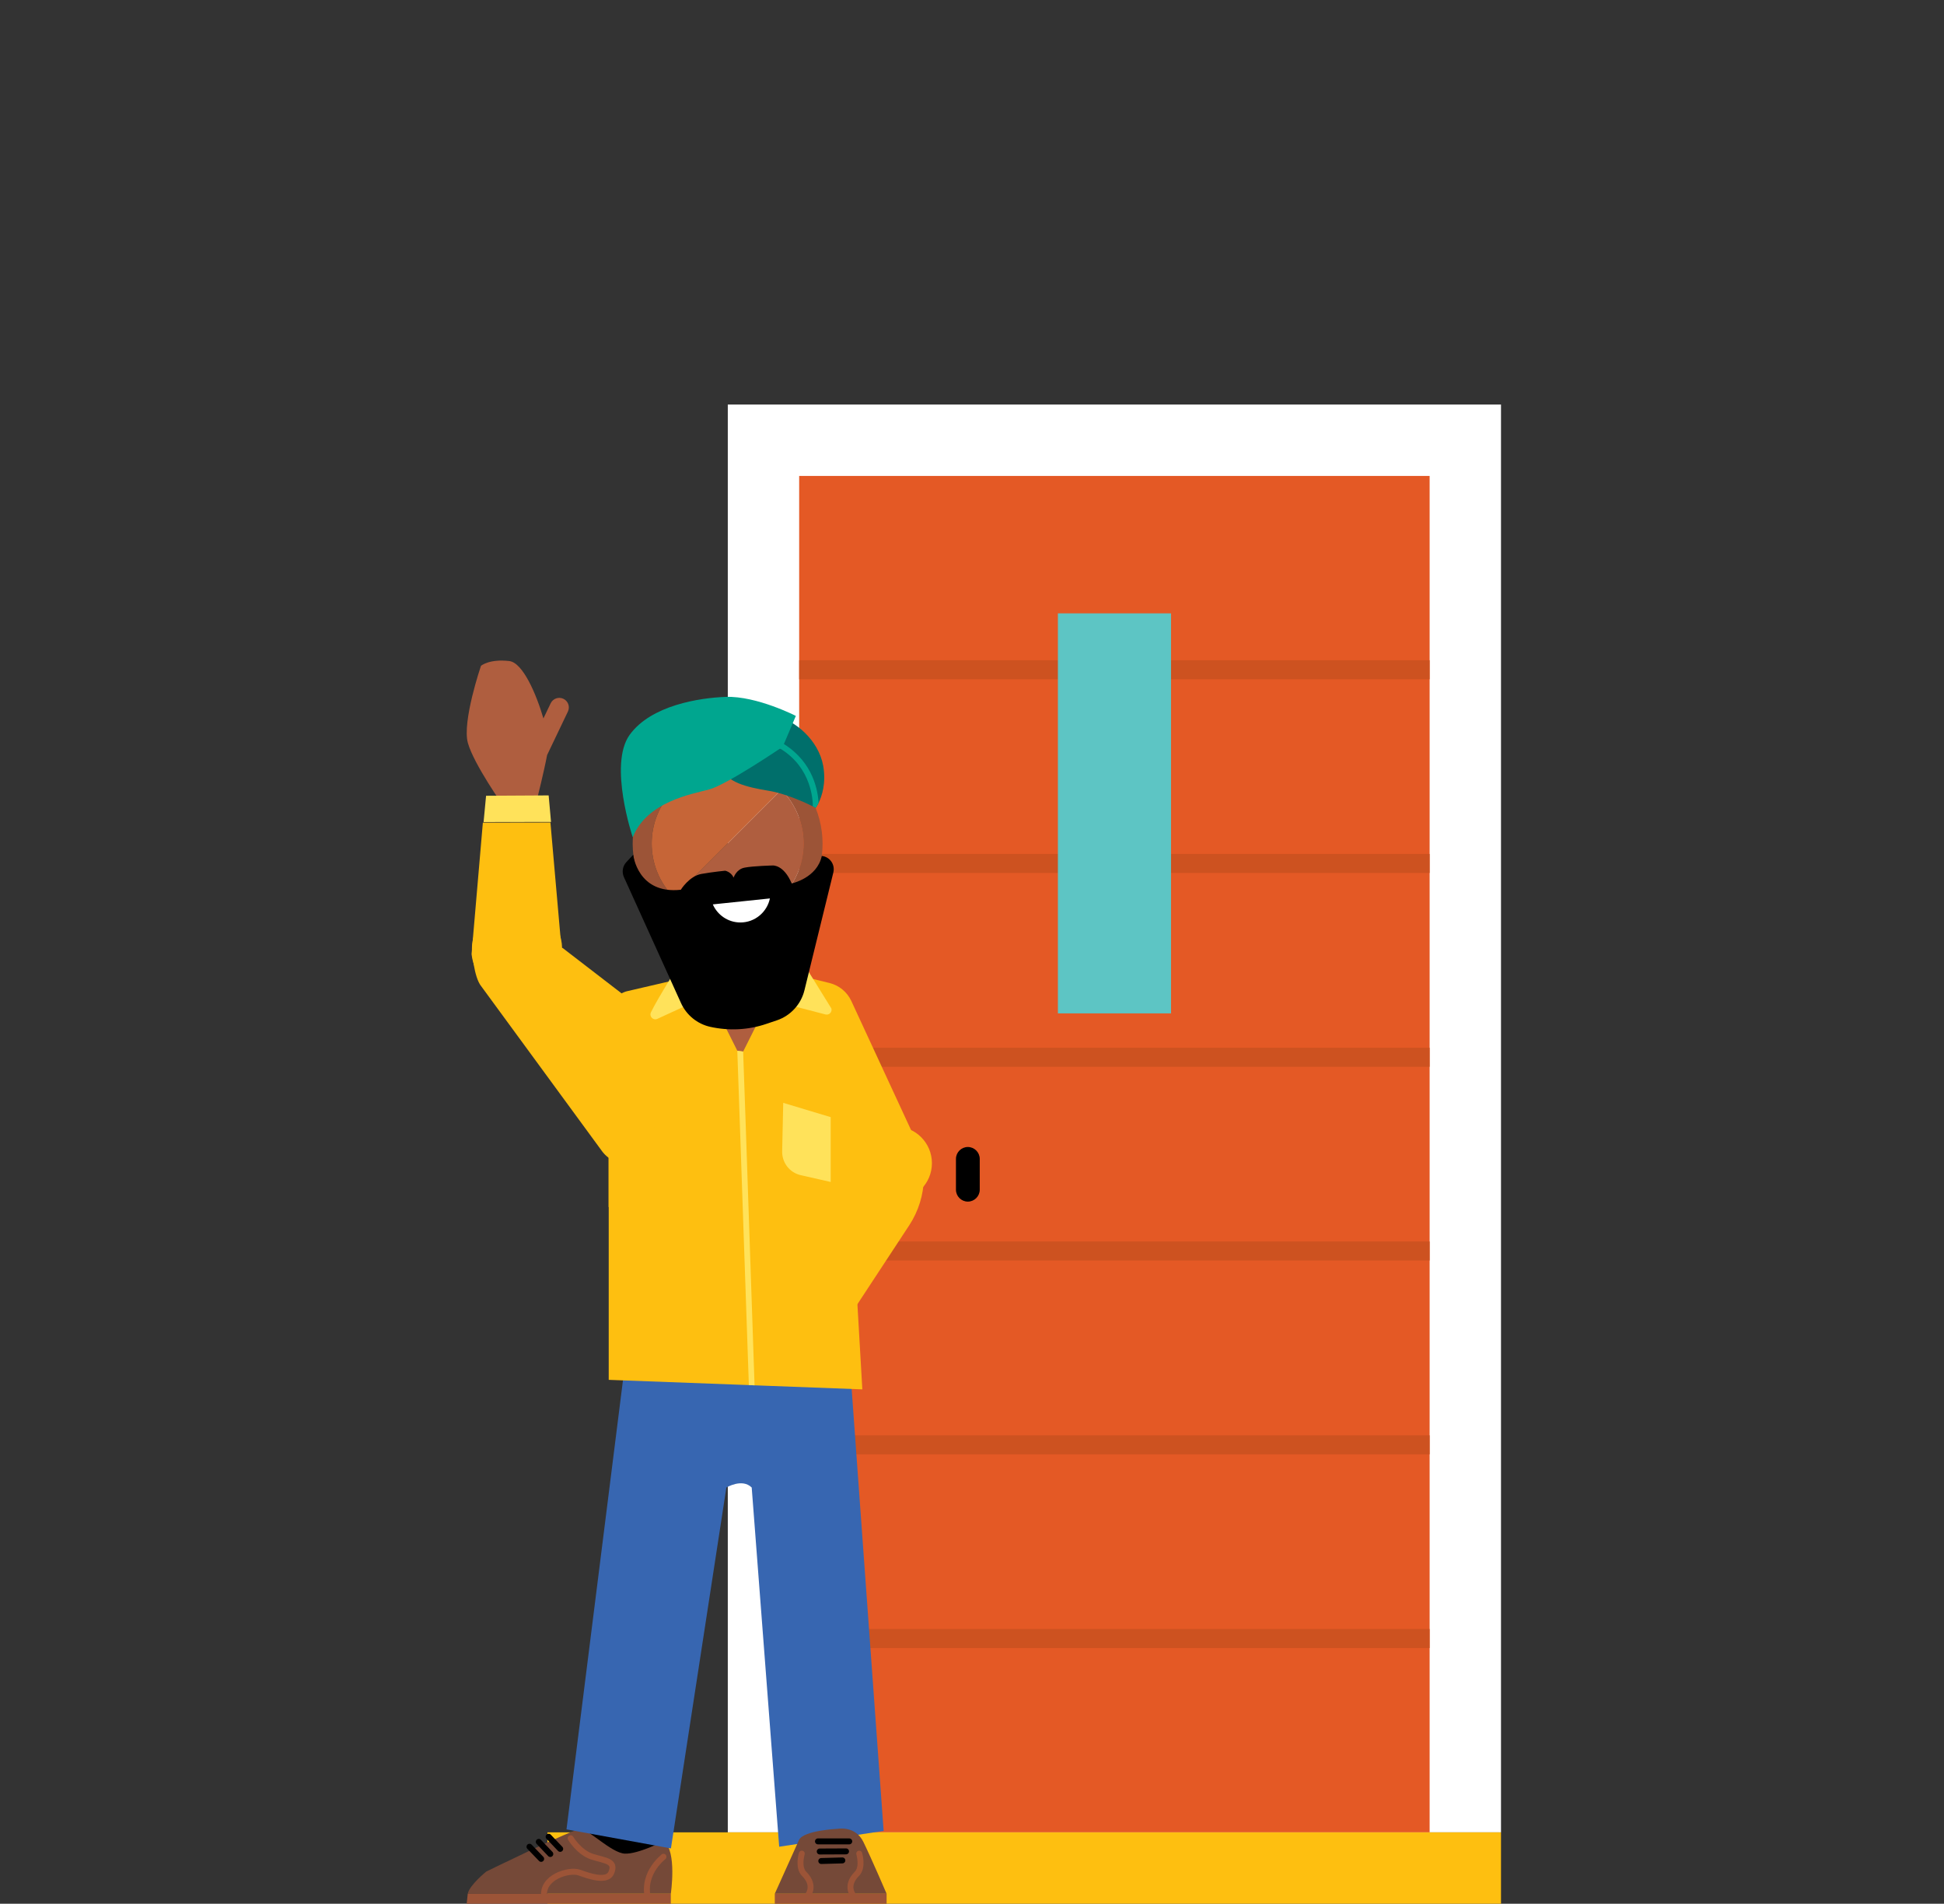 <?xml version="1.0" encoding="UTF-8"?>
<svg xmlns="http://www.w3.org/2000/svg" id="a" viewBox="0 0 1634.22 1600">
  <rect x="0" y="0" width="1634.22" height="1600" fill="#333333" stroke="none"/>
  <g id="b">
    <g>
      <rect x="611.82" y="340" width="650" height="1200" style="fill:#fff;"></rect>
      <rect x="671.82" y="400" width="530" height="1140" style="fill:#e45925;"></rect>
      <g>
        <rect x="671.82" y="554.9" width="530" height="16" style="fill:#cd5220;"></rect>
        <rect x="671.82" y="717.7" width="530" height="16" style="fill:#cd5220;"></rect>
        <rect x="671.82" y="880.6" width="530" height="16" style="fill:#cd5220;"></rect>
        <rect x="671.82" y="1043.4" width="530" height="16" style="fill:#cd5220;"></rect>
        <rect x="671.82" y="1206.3" width="530" height="16" style="fill:#cd5220;"></rect>
        <rect x="671.82" y="1369.1" width="530" height="16" style="fill:#cd5220;"></rect>
      </g>
      <rect x="889.32" y="515.5" width="95.1" height="336.2" style="fill:#5dc5c4;"></rect>
      <circle cx="752.52" cy="977.6" r="30.9" style="fill:#febf10;"></circle>
      <rect x="460.22" y="1540" width="801.6" height="60" style="fill:#febf10;"></rect>
      <path d="M813.62,1009.9h0c-5.5,0-10-4.5-10-10v-25.9c0-5.5,4.5-10,10-10h0c5.5,0,10,4.5,10,10v25.9c0,5.5-4.5,10-10,10Z"></path>
    </g>
  </g>
  <g id="c">
    <g>
      <g>
        <path d="M487.72,1523.7l-6.7,43.5,69.6,11.1,8.9-38.6s-73.6-14.6-71.8-16Z"></path>
        <path d="M563.92,1591.6s5.3-35.5-5.8-44.3c0,0-21.7,11.1-32.8,10.6-11.1-.4-31-20.8-37.2-20.8s-79.4,35.9-79.4,35.9c0,0-14.2,11.5-15.5,18.6" style="fill:#754938;"></path>
        <path d="M479.72,1545s7.1,12,18.2,15.5,20,3.5,16,13.3c-3.4,8.3-18.4,3.1-27,0-8.2-3-32.6,3.8-29.3,21.3" style="fill:none; stroke:#9c5437; stroke-linecap:round; stroke-miterlimit:10; stroke-width:5px;"></path>
        <polygon points="563.92 1600 392.32 1600 393.22 1591.6 563.92 1591.6 563.92 1600" style="fill:#9c5437;"></polygon>
        <path d="M557.72,1560.5c2.3-1.3-18.7,12.4-12.9,35.5" style="fill:none; stroke:#9c5437; stroke-linecap:round; stroke-miterlimit:10; stroke-width:5px;"></path>
        <line x1="462.62" y1="1558.2" x2="452.92" y2="1548" style="fill:none; stroke:#000; stroke-linecap:round; stroke-miterlimit:10; stroke-width:5px;"></line>
        <line x1="454.92" y1="1562.3" x2="445.12" y2="1552.1" style="fill:none; stroke:#000; stroke-linecap:round; stroke-miterlimit:10; stroke-width:5px;"></line>
        <line x1="470.92" y1="1553.9" x2="461.22" y2="1543.7" style="fill:none; stroke:#000; stroke-linecap:round; stroke-miterlimit:10; stroke-width:5px;"></line>
      </g>
      <path d="M525.42,1146.4l-49.2,391.1,87.8,16,46.6-303.3s13.3-8,21.3,0l23.1,301.9,87.8-13.3-28.4-392.4h-189Z" style="fill:#3766b1;"></path>
      <g>
        <path d="M651.32,1591.6l20.4-45.3c4-8,32.8-9.3,32.8-9.3,0,0,14.6-2.7,21.3,11.1,6.7,13.7,19.5,43.5,19.5,43.5" style="fill:#754938;"></path>
        <rect x="651.32" y="1591.6" width="94" height="8.4" style="fill:#9c5437;"></rect>
        <line x1="711.22" y1="1556" x2="689.12" y2="1556.1" style="fill:none; stroke:#000; stroke-linecap:round; stroke-miterlimit:10; stroke-width:5px;"></line>
        <line x1="708.12" y1="1563.6" x2="690.42" y2="1564.1" style="fill:none; stroke:#000; stroke-linecap:round; stroke-miterlimit:10; stroke-width:5px;"></line>
        <line x1="687.62" y1="1547.6" x2="713.92" y2="1547.6" style="fill:none; stroke:#000; stroke-linecap:round; stroke-miterlimit:10; stroke-width:5px;"></line>
        <g>
          <path d="M678.72,1593.5s7.6-8.3-2.7-18.6c-5.5-5.5-2-17-2-17" style="fill:none; stroke:#9c5437; stroke-linecap:round; stroke-miterlimit:10; stroke-width:5px;"></path>
          <path d="M717.62,1593.5s-7.6-8.3,2.7-18.6c5.5-5.5,2-17,2-17" style="fill:none; stroke:#9c5437; stroke-linecap:round; stroke-miterlimit:10; stroke-width:5px;"></path>
        </g>
      </g>
    </g>
  </g>
  <g id="d">
    <path d="M556.42,874.7v75.8c0,15.5-12.6,28-28.1,28-4.5,0-8.8-1.1-12.7-3-3.9-2-7.3-4.8-9.9-8.5l-101.1-138c-6.4-7.7-7.9-30.2-7.9-31.5,0-20.9,17-37.9,37.9-37.9s37.4,16.5,37.9,37.1h.4l72.5,55.8c6.9,5.3,11,13.5,11,22.2Z" style="fill:#febf10;"></path>
  </g>
  <g id="e">
    <g>
      <path d="M473.62,587.3c-4-1.9-8.8-.2-10.7,3.8l-6.1,12.7c-6-20.6-17.3-46.8-28.6-48.2-17-2-23.9,4-23.9,4,0,0-16,46.9-11,64.8,5,18,30.2,53.5,30.2,53.5l28-6.4s5.7-22.6,8.4-36.9l17.5-36.6c1.9-4,.2-8.8-3.8-10.7Z" style="fill:#af5e3f;"></path>
      <polygon points="406.52 690.9 408.62 668.8 461.22 668.5 463.22 690.8 406.52 690.9" style="fill:#ffe25a;"></polygon>
      <path d="M472.02,797.2v.8c0,20.9-17,37.9-37.9,37.9-19.6,0-35.7-14.9-37.7-34l9.5-110.5,56.8-.1,9.3,105.9Z" style="fill:#febf10;"></path>
    </g>
  </g>
  <g id="f">
    <g>
      <path d="M511.72,853.7c0-9.1,5.6-17.4,14.2-20.3,.4-.1,.7-.2,1.1-.3l48.2-11.2c35.4-8.2,72.2-8,107.5,.7l14.7,3.6c8,2,14.7,7.5,18.2,15l50.7,109.5c14.5,24.5,13.7,55.1-1.9,79l-63.6,96.8-189.2-112.1v-160.7h.1Z" style="fill:#febf10;"></path>
      <polygon points="724.92 1167.7 634.32 1164.3 629.52 1164.1 511.72 1159.7 511.72 949.5 621.92 943.8 626.82 943.5 711.62 937.6 724.92 1167.7" style="fill:#febf10;"></polygon>
      <polygon points="646.42 840.5 624.72 883.8 619.82 883.1 598.52 840.5 646.42 840.5" style="fill:#af5e3f;"></polygon>
      <polygon points="634.32 1164.3 629.52 1164.1 621.92 943.8 619.82 883.1 624.72 883.8 626.82 943.5 634.32 1164.3" style="fill:#ffe25a;"></polygon>
      <path d="M572.32,807.5c-.9,2.7-19.1,30.8-25.1,43.3-1.7,3.5,1.9,7.1,5.4,5.5l38.9-17.9h47.9l54.5,14.2c3,.8,5.8-1.9,5-5l-24.9-40.2h-101.7" style="fill:#ffe25a;"></path>
      <path d="M658.42,926.9l39.9,12v54.5l-25.1-5.7c-9.4-2.1-15.9-10.5-15.7-20.1l.9-40.7Z" style="fill:#ffe25a;"></path>
    </g>
  </g>
  <g id="g">
    <g>
      <g>
        <path d="M668.12,652.5l-11.3,11.3c-25-24.9-65.4-24.9-90.3,0-24.9,24.9-24.9,65.4,0,90.3l-11.3,11.3c-13.2-13.2-20.8-29.8-22.8-47-2.8-23.5,4.8-47.9,22.8-65.9,31.2-31.2,81.7-31.2,112.9,0Z" style="fill:#9c5437;"></path>
        <path d="M668.12,765.4c-31.2,31.2-81.7,31.2-112.9,0l11.3-11.3c24.9,24.9,65.4,24.9,90.3,0s24.9-65.4,0-90.3l11.3-11.3c7.8,7.8,13.6,16.8,17.5,26.4,5.2,12.9,7,26.9,5.2,40.5-2.2,16.8-9.8,33.1-22.7,46Z" style="fill:#9c5437;"></path>
        <path d="M656.82,754.1c-25,24.9-65.4,24.9-90.3,0l90.3-90.3c25,24.9,25,65.4,0,90.3Z" style="fill:#af5e3f;"></path>
        <path d="M656.82,663.8l-90.3,90.3c-24.9-24.9-24.9-65.4,0-90.3,24.9-24.9,65.4-24.9,90.3,0Z" style="fill:#c66537;"></path>
      </g>
      <path d="M688.12,674.8c-1.3,2.7-2.4,4.1-2.4,4.1,0,0-.9-.5-2.4-1.2-6.1-3-22.8-10.8-37.2-13.1-18-3-35.9-7-39.9-20-2.1-6.8,11.2-18,24.3-27.1,1.6-1.1,3.2-2.2,4.7-3.2,10.1-6.7,18.9-11.6,18.9-11.6,14,3,33.9,19,37.9,40.9,2.6,14.8-1.2,25.7-3.9,31.2Z" style="fill:#006f6b;"></path>
      <path d="M688.12,674.8c-1.3,2.7-2.4,4.1-2.4,4.1,0,0-.9-.5-2.4-1.2,0-5.5-1.2-31.9-26.4-47.9l-26.4-12.3-16.3-7.6c-1.2-.6-1.8-2-1.2-3.2,.6-1.2,2-1.8,3.2-1.2l19,8.8,24.2,11.3c24.5,15.6,28.2,39.5,28.7,49.2Z" style="fill:#00a68f;"></path>
      <path d="M669.02,601.7l-11,25.9s-46.9,31.9-61.9,35.9-52.3,10.3-64.2,40.2c0,0-20.6-61.2-2.6-86.1,18-24.9,58.8-31.1,80.8-31.9,26-.9,58.9,16,58.9,16Z" style="fill:#00a68f;"></path>
      <path d="M690.82,719.4c-3.9,18.6-25.3,23.1-25.3,23.1-6.7-16-16-15.1-16-15.1,0,0-16.4,.4-23.5,1.8-7.1,1.3-9.3,8.4-9.3,8.4-2.2-4.9-7.1-5.8-7.1-5.8,0,0-9.8,.9-20,2.7-10.2,1.8-17.3,13.3-17.3,13.3-36.4,4-40-29.4-40-29.4l-5.8,6.2c-3.1,3.3-3.9,8.2-2.1,12.4l48.1,106.1c4.6,10.1,13.7,17.5,24.5,19.9h0c15.7,3.5,32.1,2.7,47.3-2.5l8.9-3c11.4-3.9,20.1-13.4,23-25.1l24.3-99c1.7-6.8-2.9-13.3-9.7-14h0Z"></path>
      <path d="M647.22,755.1c-2.4,11.5-12.6,20.2-24.8,20.2-10.4,0-19.3-6.3-23.2-15.2l48-5Z" style="fill:#fff;"></path>
    </g>
  </g>
</svg>
